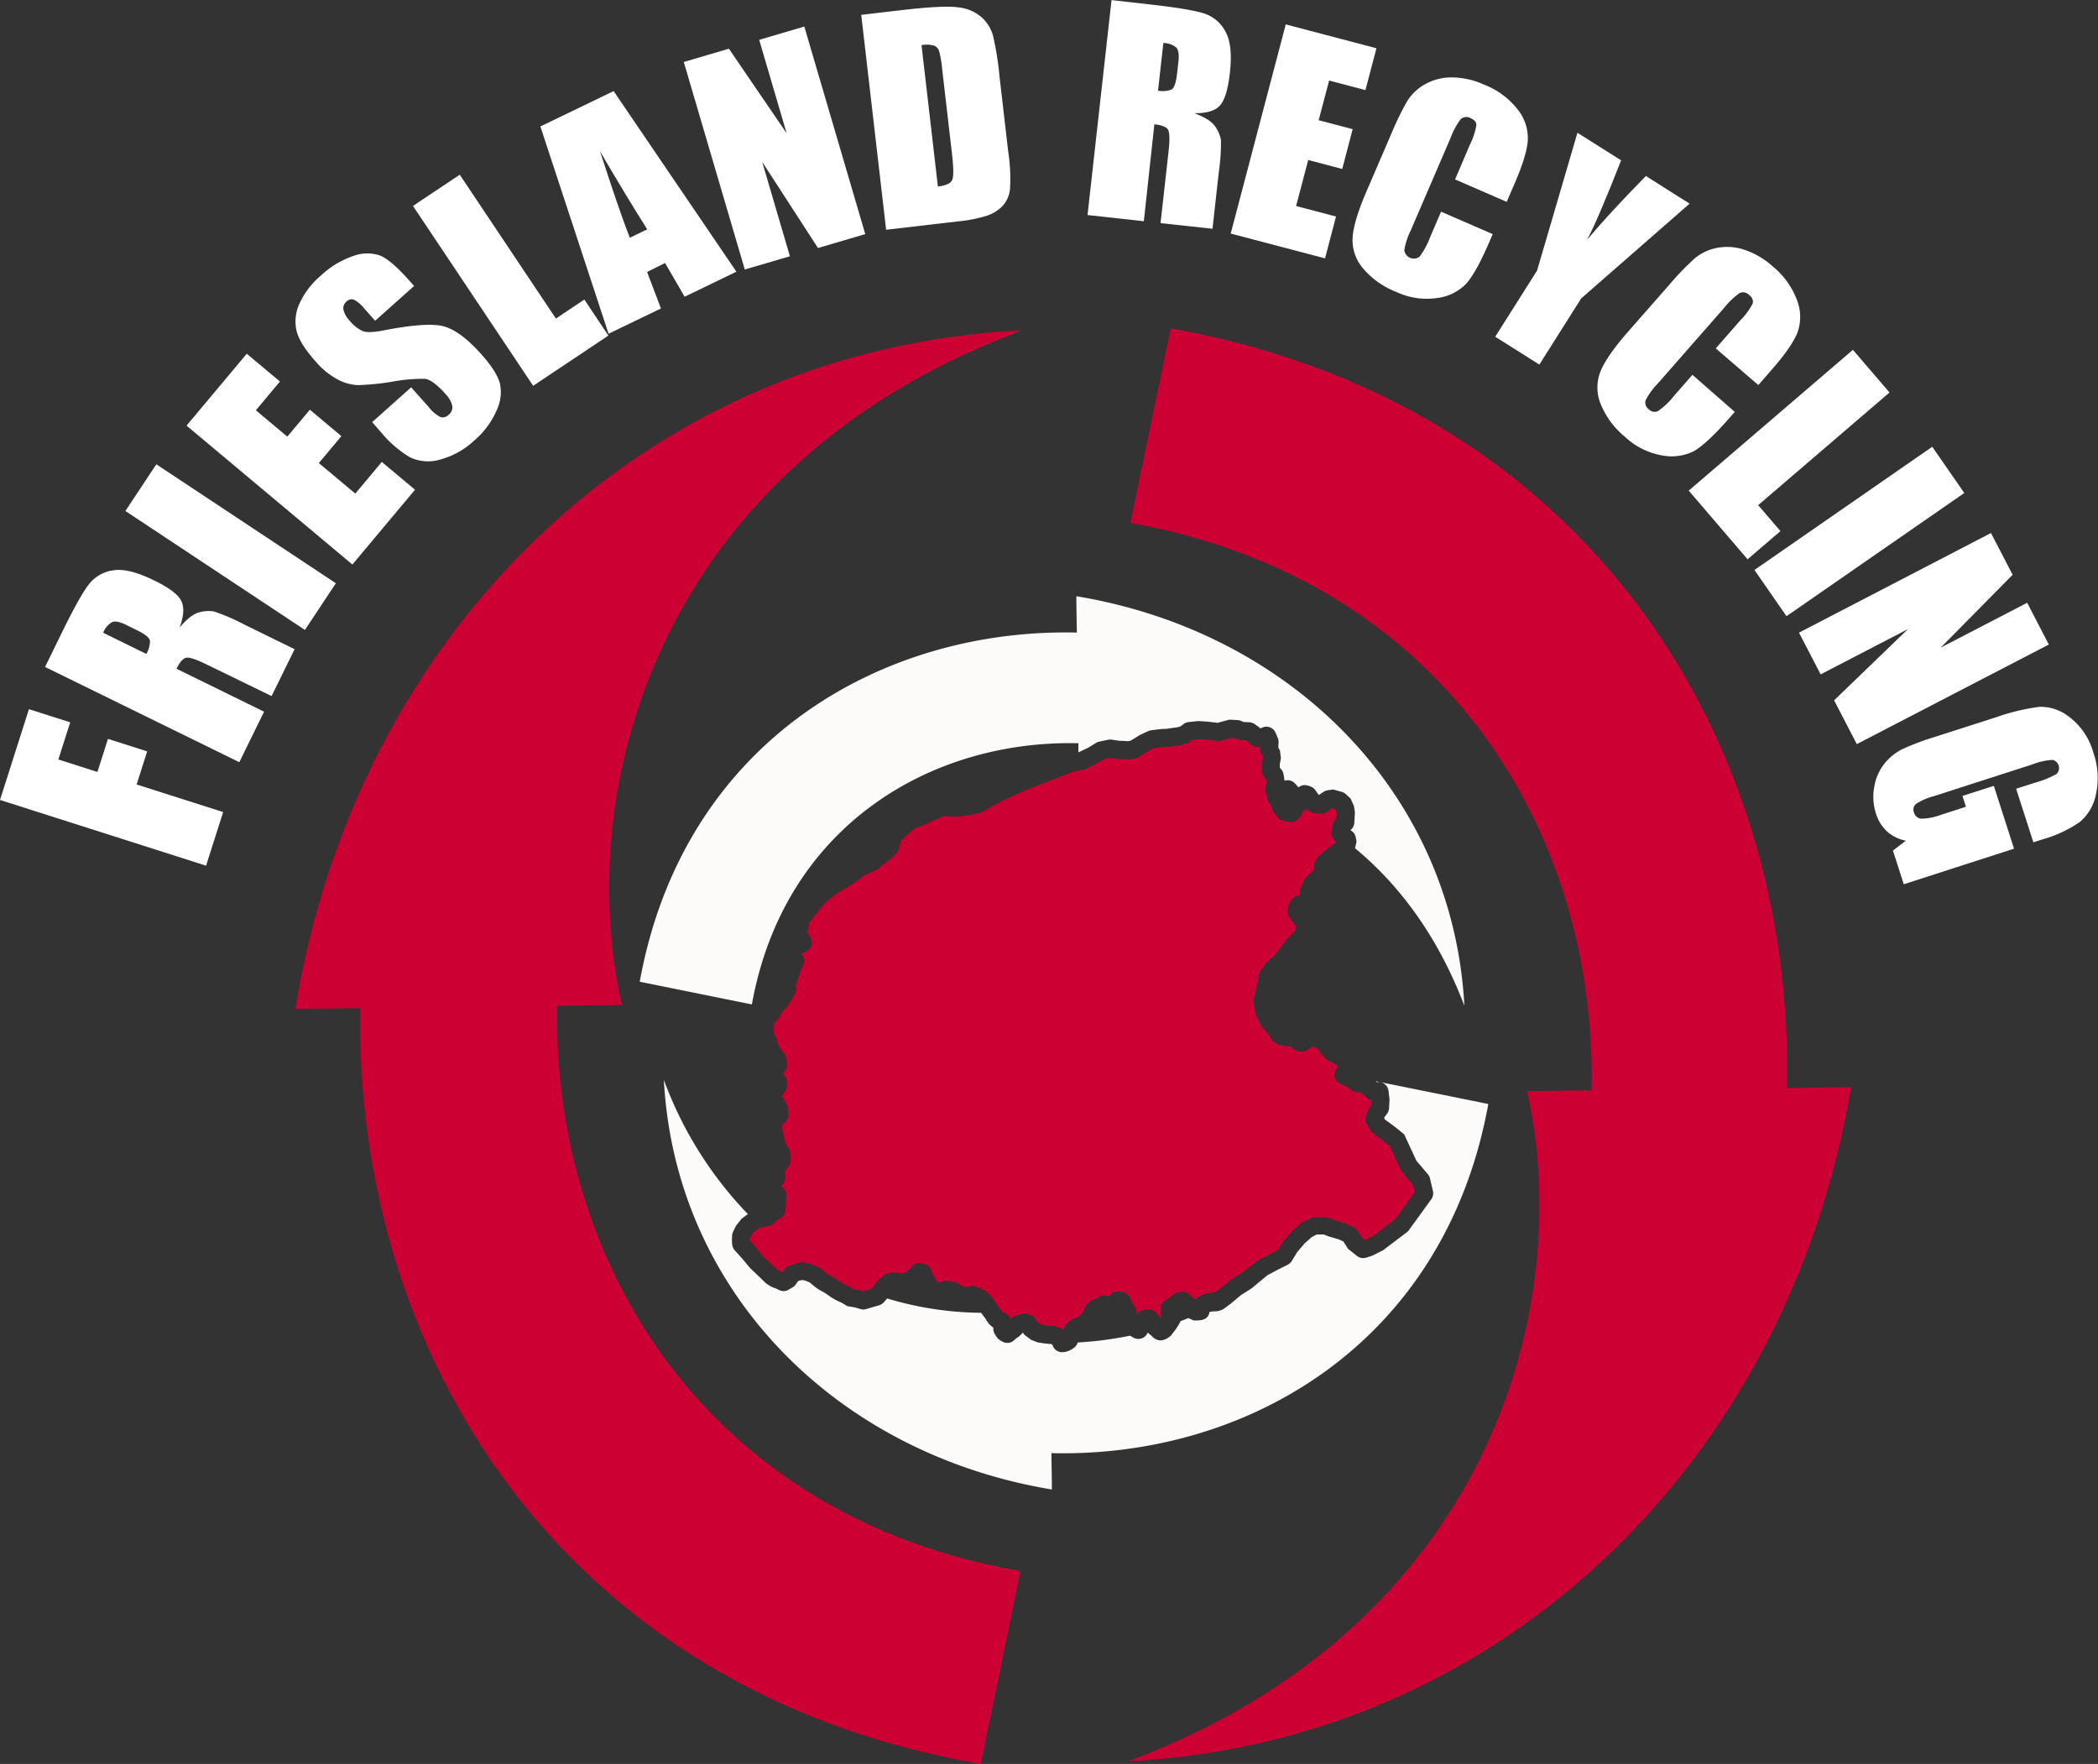 <?xml version="1.0" encoding="UTF-8"?> <svg xmlns="http://www.w3.org/2000/svg" viewBox="0 0 467.72 393.25"><rect x="0" y="0" width="467.72" height="393.25" fill="#333333" stroke="none"/><defs><style>.cls-1{fill:none;}.cls-2{fill:#c03;}.cls-3{fill:#fff;}.cls-4{fill:#fcfbfa;}.cls-5{fill:#3279e0;}</style></defs><g id="Laag_2" data-name="Laag 2"><g id="Laag_12" data-name="Laag 12"><path class="cls-1" d="M30.38,140.45,28,139.28c-1.37-.67-2.39-.87-3.06-.59a4.65,4.65,0,0,0-2,2.37l9.63,4.72a5.49,5.49,0,0,0,.78-2.91C33.29,142.19,32.29,141.38,30.38,140.45Z"></path><path class="cls-1" d="M218.12,291.79l-.34-.38-.74-.48-.32-.11-.57.19-2-.1-.5-.26-.33-.17a4.32,4.32,0,0,1-1.24-.64l-.2-.13-.69-.12-.51.23a4.51,4.51,0,0,1-2.15.61c-1.09-.06-1.68-.83-2.49-2.11l-1.2-1.53a2.11,2.11,0,0,1-.94.53l-1.19.32L201,288l-1.34-.25-.39,0-.28.19-.54.61-.72.94a74.31,74.31,0,0,0,20.95,3.2l0,0Z"></path><path class="cls-1" d="M251.26,297.06l-.91-1.22-.7-1.7-.19-.8-.09.1a2.2,2.2,0,0,1-3,.35l-.29-.21-.2-.17a1.94,1.94,0,0,1-.33.07h-.05l-.13.49-1.12,1.49-.81.9a5.62,5.62,0,0,1-2.07,1.17l-.32.16-.19.17-.52,1.32A79.87,79.87,0,0,0,252,297.67l-.39-.22Z"></path><path class="cls-1" d="M212.25,40.11q.5-1.15-.06-5.94L210,15.56a24.81,24.81,0,0,0-.69-4.15,2,2,0,0,0-1.1-1.24,6.17,6.17,0,0,0-2.83-.1l3.65,31.51C210.86,41.37,211.92,40.88,212.25,40.11Z"></path><path class="cls-1" d="M261.2,20c.6-.33,1-1.54,1.26-3.65l.29-2.64c.17-1.52,0-2.54-.48-3.08a4.66,4.66,0,0,0-2.89-1l-1.19,10.66A5.61,5.61,0,0,0,261.2,20Z"></path><path class="cls-1" d="M144.29,51.13q-4.42-7-10.53-17.41Q138.07,47,140.4,53Z"></path><path class="cls-1" d="M263.76,292.71l-.38-.26-.35.24.07.16a2.24,2.24,0,0,1,.06,1.59c.6-.22,1.19-.45,1.78-.69l-.39-.18Z"></path><path class="cls-2" d="M261,73.19Q256.5,94.9,252,116.59c70.16,12.46,104.12,69.34,102.82,126.5-4.79,0-9.57.12-14.35.16,10.92,49.32-9.44,119.7-89,149.43,83.62-4.37,147.25-67.24,161.22-150.32l-14.31.19C400.19,166.11,354.85,89.94,261,73.19Z"></path><path class="cls-2" d="M124.23,224.22l14.44-.17c-11.2-49.61,9.07-120.67,89.3-150.42-84.41,4-148.51,67.5-162.11,151.29l14.46-.16C79,301.39,124.91,377.11,218.66,393.25q4.44-21.48,8.87-43C157.46,338.13,123.18,281.49,124.23,224.22Z"></path><polygon class="cls-3" points="32.81 167.51 24.07 164.72 21.72 172.1 13.01 169.32 15.65 161.03 6.45 158.1 0 178.34 45.94 192.99 49.75 181.04 30.46 174.89 32.81 167.51"></polygon><path class="cls-3" d="M47.71,136.32a7.44,7.44,0,0,0-3.25.18c-1.3.31-2.78,1.45-4.42,3.4q1.45-3.85.34-6t-6.18-4.58q-5.54-2.71-8.94-2.18a8.27,8.27,0,0,0-5.39,3.06c-1.34,1.68-3.3,5.18-5.91,10.49l-3.91,8,43.3,21.23,5.52-11.26-19.52-9.57c.76-1.55,1.51-2.38,2.24-2.47s2.25.42,4.57,1.56l14.39,7,5.13-10.45-11.42-5.6A45.06,45.06,0,0,0,47.71,136.32Zm-15.1,9.46L23,141.06a4.65,4.65,0,0,1,2-2.37c.67-.28,1.69-.08,3.06.59l2.38,1.17c1.91.93,2.91,1.74,3,2.42A5.49,5.49,0,0,1,32.61,145.78Z"></path><rect class="cls-3" x="45.7" y="98.05" width="12.54" height="48.22" transform="matrix(0.55, -0.83, 0.83, 0.55, -78.56, 97.92)"></rect><polygon class="cls-3" points="92.52 109.18 85.12 102.98 79.21 110.04 71.08 103.23 76.11 97.23 69.08 91.34 64.05 97.34 57.04 91.47 62.41 85.05 55.01 78.86 41.59 94.89 78.56 125.85 92.52 109.18"></polygon><path class="cls-3" d="M70.38,80.6a17,17,0,0,0,5,4.05,10.43,10.43,0,0,0,4.45,1.21,57.19,57.19,0,0,0,7.62-.77,37.26,37.26,0,0,1,7.29-.64c1.16.14,2.69,1.26,4.58,3.38a5.68,5.68,0,0,1,1.49,2.59,2.05,2.05,0,0,1-.74,2,1.9,1.9,0,0,1-1.81.58,7.68,7.68,0,0,1-2.69-2.27l-3.91-4.38-8.69,7.76L85,96.43a24.7,24.7,0,0,0,6.39,5.51,9.35,9.35,0,0,0,6.71.52,18,18,0,0,0,7.68-4.3,18.41,18.41,0,0,0,4.9-6.59,9.38,9.38,0,0,0,.75-6.16q-.72-2.62-4.16-6.47c-3.14-3.52-6-5.6-8.46-6.22s-6.93-.3-13.3.94c-2.22.44-3.76.49-4.61.16A7.74,7.74,0,0,1,78,71.54a5.32,5.32,0,0,1-1.43-2.47,1.9,1.9,0,0,1,.66-1.83,1.66,1.66,0,0,1,1.57-.48,7,7,0,0,1,2.46,2.08l2.38,2.66,8.68-7.75-1.27-1.42c-2.55-2.86-4.64-4.64-6.25-5.34a8.77,8.77,0,0,0-6,.07,19.84,19.84,0,0,0-7.26,4.37,18.12,18.12,0,0,0-4.73,6.15,9.48,9.48,0,0,0-.74,6Q66.69,76.47,70.38,80.6Z"></path><polygon class="cls-3" points="135.63 74.81 130.27 66.78 123.93 71.02 102.5 38.95 92.07 45.91 118.86 86.01 135.63 74.81"></polygon><path class="cls-3" d="M147.35,68.77l-3.09-8.14,4-2,4.37,7.52,11.54-5.58L136.8,20.31l-16.33,7.88,15.2,46.21Zm-3.06-17.64L140.4,53q-2.34-6-6.64-19.28Q139.87,44.16,144.29,51.13Z"></path><polygon class="cls-3" points="176.1 57.13 169.92 36.09 182.36 55.29 192.9 52.19 179.31 5.92 169.25 8.88 175.37 29.71 162.5 10.86 152.44 13.82 166.04 60.08 176.1 57.13"></polygon><path class="cls-3" d="M213.27,49.39a33.6,33.6,0,0,0,6.63-1.26A8.92,8.92,0,0,0,223.43,46a6.54,6.54,0,0,0,1.72-3.65,39.65,39.65,0,0,0-.4-8.69l-1.94-16.78a66.08,66.08,0,0,0-1.47-9.08,8.71,8.71,0,0,0-2.56-4,9.33,9.33,0,0,0-5.16-2.16q-3.27-.46-12.3.58L192,3.31l5.55,47.91Zm-5-39.22a2,2,0,0,1,1.1,1.24,24.81,24.81,0,0,1,.69,4.15l2.16,18.61q.56,4.78.06,5.94c-.33.77-1.39,1.26-3.19,1.47l-3.65-31.51A6.17,6.17,0,0,1,208.24,10.17Z"></path><path class="cls-3" d="M257.35,27.71c1.72.19,2.75.61,3.08,1.27s.37,2.27.08,4.83l-1.78,15.93L270.31,51l1.41-12.64a45.33,45.33,0,0,0,.48-7.13,7.42,7.42,0,0,0-1.27-3c-.74-1.12-2.3-2.12-4.7-3q4.13.08,5.73-1.7c1.07-1.18,1.82-3.63,2.23-7.36.46-4.09.13-7.14-1-9.15a8.23,8.23,0,0,0-4.7-4q-3.06-1-11.87-2l-8.82-1-5.35,47.92L255,49.32Zm2-18.12a4.66,4.66,0,0,1,2.89,1c.49.54.65,1.56.48,3.08l-.29,2.64c-.24,2.11-.66,3.32-1.26,3.65a5.61,5.61,0,0,1-3,.25Z"></path><polygon class="cls-3" points="295.4 57.6 297.85 48.27 288.95 45.93 291.65 35.67 299.23 37.67 301.56 28.8 293.98 26.8 296.31 17.96 304.41 20.09 306.86 10.76 286.64 5.44 274.37 52.07 295.4 57.6"></polygon><path class="cls-3" d="M301.56,52.71a9.69,9.69,0,0,0,2.16,6.94,18.46,18.46,0,0,0,7.56,5.43,16,16,0,0,0,9.12,1.36,10.85,10.85,0,0,0,6.47-3.19q2.2-2.46,5.17-9.34l.74-1.72-11.51-5-2.4,5.57a17.82,17.82,0,0,1-2.39,4.46,2.14,2.14,0,0,1-3.41-1.46,15.54,15.54,0,0,1,1.43-4.38l8.86-20.57a16.9,16.9,0,0,1,2.26-4.22,1.87,1.87,0,0,1,2.25-.23c.84.36,1.26.87,1.27,1.53a15.15,15.15,0,0,1-1.44,4.35L324.39,40l11.51,5,1.81-4.21q2.69-6.19,2.9-9.58a10.29,10.29,0,0,0-2.24-6.78,17.67,17.67,0,0,0-7.55-5.58,17.68,17.68,0,0,0-7.18-1.59,11.89,11.89,0,0,0-6,1.55,10.9,10.9,0,0,0-3.94,3.76,64.81,64.81,0,0,0-3.42,7l-5.57,12.94Q301.89,49,301.56,52.71Z"></path><path class="cls-3" d="M343.18,81.28l9.33-14.76L376.67,45.4l-9.74-6.16q-8.1,8.23-13.1,14.2,2.31-4.3,7.58-17.69l-9.74-6.15-9,30.72-9.33,14.75Z"></path><path class="cls-3" d="M372.3,63.31,363,73.9q-4.68,5.34-6.13,8.75a9.73,9.73,0,0,0-.08,7.28,18.56,18.56,0,0,0,5.52,7.49,16,16,0,0,0,8.26,4.11,11,11,0,0,0,7.14-1q2.85-1.67,7.79-7.29l1.24-1.41-9.43-8.27-4,4.56a17.43,17.43,0,0,1-3.65,3.51,1.75,1.75,0,0,1-2.08-.4,1.79,1.79,0,0,1-.71-2,15.88,15.88,0,0,1,2.71-3.73l14.77-16.84a16.56,16.56,0,0,1,3.45-3.31,1.85,1.85,0,0,1,2.2.47,1.72,1.72,0,0,1,.74,1.85,15.06,15.06,0,0,1-2.71,3.69l-5.52,6.31L392,85.84l3-3.44q4.45-5.09,5.71-8.23a10.3,10.3,0,0,0-.05-7.14,17.62,17.62,0,0,0-5.46-7.64,17.86,17.86,0,0,0-6.35-3.72,11.92,11.92,0,0,0-6.19-.38,10.9,10.9,0,0,0-4.91,2.37A61.06,61.06,0,0,0,372.3,63.31Z"></path><polygon class="cls-3" points="389.6 124.69 396.93 118.4 391.96 112.62 421.24 87.5 413.08 77.99 376.48 109.38 389.6 124.69"></polygon><rect class="cls-3" x="390.41" y="112.22" width="48.22" height="12.54" transform="translate(6.32 257.19) rotate(-34.72)"></rect><polygon class="cls-3" points="451.93 134.38 432.65 144.38 448.69 128.14 443.86 118.83 401.06 141.04 405.89 150.34 425.35 140.25 408.89 156.13 413.95 165.89 456.76 143.69 451.93 134.38"></polygon><path class="cls-3" d="M466.68,167.79a14.91,14.91,0,0,0-5.28-7.89,10.31,10.31,0,0,0-6.76-2.32,48.48,48.48,0,0,0-9.79,2.37l-13.64,4.38a57.41,57.41,0,0,0-7,2.63,11.87,11.87,0,0,0-4,3.16,11.24,11.24,0,0,0-2.34,5.14,12.07,12.07,0,0,0,.35,6.11,9.1,9.1,0,0,0,2.48,4,8.76,8.76,0,0,0,4.18,2.05L422,189.62l2.42,7.51L449,189.2l-4.5-14-7,2.24.78,2.42-5.44,1.75a13.61,13.61,0,0,1-4.46.91,1.83,1.83,0,0,1-1.68-1.41,1.61,1.61,0,0,1,.47-1.9,13.41,13.41,0,0,1,3.94-1.71l22-7.09a14.3,14.3,0,0,1,4.49-1,1.86,1.86,0,0,1,.86,3.16,21.57,21.57,0,0,1-4.82,1.93l-4.17,1.34,3.84,11.94,2-.64a28.28,28.28,0,0,0,8.26-3.82,10.63,10.63,0,0,0,3.67-6.15A17,17,0,0,0,466.68,167.79Z"></path><path class="cls-4" d="M242.63,166.67l2-1.22.4-.1,2.23-.48.44,0,1.59.25,2.22.12.6-.14,2-1.24,2.15-1,.39-.06,2.08-.26,1.42-.07,2.43-.36.55-.15.73-.54a2.22,2.22,0,0,1,1-.43l2.24-.24,2,.11,2.36.28,2.53-.69h.38l1.85.1,1,.4,1.34.07a2.45,2.45,0,0,1,1.12.38l1,.71.3.28.46-.2a2.22,2.22,0,0,1,2.92,1.15l.5,1.17a2.16,2.16,0,0,1,.18,1l-.06,1.12.37.71.21,1.7-.25,1.32,0,.78.29.33a2.22,2.22,0,0,1,.54,1.12l.24,1.46v0a2.47,2.47,0,0,1,.83-.11c.93.06,1.5.63,2.23,1.58l.31-.18a2.25,2.25,0,0,1,1.79-.21l.51.16a2.29,2.29,0,0,1,1.15.82l.81,1.13,1-.67a2.23,2.23,0,0,1,1-.39l1.17-.17.48.12,1.47.41a2.28,2.28,0,0,1,.87.47l1.09,1,.76,1.72.21,1.35-.13,2.35a2.26,2.26,0,0,1-.88,1.65,2.22,2.22,0,0,1,1.19,1.56l.19,1-.31,1.27a1.15,1.15,0,0,1-.06.17c9.93,8.21,18.54,19.71,24.4,35.15-2.52-47.36-38.7-83.4-86.5-91.31,0,2.7.07,5.4.11,8.1-44-1-87.82,24.67-97.45,77.84l25,5.06c7.16-39.74,39.89-59,72.79-58.23,0,.68,0,1.37,0,2h.07Z"></path><path class="cls-4" d="M331.8,246.12l-25-5.06c0,.05,0,.1,0,.16l0,0,.65,0a2.23,2.23,0,0,1,2.09,1.93l.24,1.92-.11,2a2.21,2.21,0,0,1-.44,1.21l-.57.76-.09.2.22.37,2.15,1.57,2.08,1.69.25.51,2.5,5.39,2.55,3a2.28,2.28,0,0,1,.47.93l.66,2.83a2.23,2.23,0,0,1-.35,1.81l-5.15,7.1-.23.21-5.4,4.09-2.48,1.24-1.27.39a2.22,2.22,0,0,1-2.07-.39l-2-1.6-1-1.6-1-.47-2.31-.68-1.1-.43-1.55,0-1.14.61-1.54,1.37-1.66,1.94-1.22,2a2.18,2.18,0,0,1-.9.83l-2.43,1.22-2.11,1.14L279,287.24l-2.32,1.47-2.39,2-.88.63a3.72,3.72,0,0,1-2.35,1l-.62,0-.83.16,0,.1c-.14.91-.81,1.86-3.1,1.77l-.43,0-1.14-.52c-.59.24-1.18.47-1.78.69a1.68,1.68,0,0,1-.16.39l-.46.78-.52.77-1,1.31-.33.24a3.44,3.44,0,0,1-2.09.8,2.89,2.89,0,0,1-1.91-1.07l-.58-.44-.19-.25-.26.4a2.22,2.22,0,0,1-3,.72l-.74-.42a79.87,79.87,0,0,1-11.65,1.52l-.08.2a2.26,2.26,0,0,1-.94,1.1,4.51,4.51,0,0,1-2.18.86H237l-.39,0A2.21,2.21,0,0,1,234.7,300l-.08-.2-.14-.12-.19-.05-1.23-.1-1.72-.26-1.47-.58-1.49-1.11-.33-.49h0l-.86.85-.63.42-.5.45a2.2,2.2,0,0,1-2.6.27l-.47-.27a2.22,2.22,0,0,1-.78-.74l-.39-.58a2.23,2.23,0,0,1-.37-1.13l0-.39a5,5,0,0,1-1.68-1.9l-1.05-1.4a74.31,74.31,0,0,1-20.95-3.2l-.11.15-.66.74a2.2,2.2,0,0,1-1.05.65l-1,.28-1.82.55a2.18,2.18,0,0,1-1.29,0l-1.19-.36-1.76-.3-.43-.25c-.36-.23-.68-.43-.85-.52a14.9,14.9,0,0,1-2.2-1.13l-.2-.13c-.75-.53-1.33-.92-1.57-1.07a9.9,9.9,0,0,1-1.92-1.18l-.1-.07-1.12-.94-1.06-.42-.6-.12-.63.15-.33.14-.4.62a2.22,2.22,0,0,1-.73.7l-.94.56a2.23,2.23,0,0,1-2.1.08c-.18-.09-.58-.29-.83-.39a6.85,6.85,0,0,1-1.94-1l-.19-.12-1.47-1.43-2.09-2-1.66-2-1.74-1.93c-.54-.61-.68-1.36-.58-3.18,0-.31,0-.59.79-2.11l.23-.37,1.08-1.35,1.42-1.06A85.38,85.38,0,0,1,148,240.74c2.52,47.37,38.7,83.41,86.5,91.32,0-2.7-.07-5.41-.1-8.1C278.33,325,322.16,299.29,331.8,246.12Z"></path><path class="cls-2" d="M305.73,246.4l0-.37c0,.17-.08.34-.13.52Z"></path><path class="cls-2" d="M185,284.34a13.49,13.49,0,0,1,2.4,1.53c.71.4,1.17.64,1.36.74a6.54,6.54,0,0,1,1.48.77l1.41.25.78.25.3-.09a71.82,71.82,0,0,1-8.21-3.76Z"></path><path class="cls-2" d="M315,264.13,312.39,261l-2.55-5.51-1.5-1.22-2.51-1.81-.27-.42-.87-1.48a2.48,2.48,0,0,1-.12-2l.77-1.64.28-.38c.05-.18.09-.35.13-.52l0-.76v-.08a2.25,2.25,0,0,1-1.18-.54l-1.24-1.14-.78,0a2.29,2.29,0,0,1-1.21-.44l-1.2-.91L299,241.7a2.22,2.22,0,0,1-1.21-3.12l.53-1-.18-.1c-.58-.33-1.18-.66-1.44-.78a4.51,4.51,0,0,1-1.87-1.48l-.16-.2-.59-.82-.5-.56-.42-.23-.58-.11h0l-.07.05-1.15.82-1.06.24a2.25,2.25,0,0,1-2.08-.7l-.41-.39-1.57-.12-.91-.21a2.2,2.2,0,0,1-.92-.45l-.89-.74-.72-1.21-1.17-1.31a9.14,9.14,0,0,1-1.25-2.24l-.09-.21-.5-1.35-.34-2.31.07-.41.52-2.45.38-1.34.31-2,.28-.47,1.24-1.82,1.1-1,.78-.59.76-1.07,1.9-2.43,1.78-1.88.31-.64.12-.7a2.21,2.21,0,0,1-.6-.62l-.23-.35h-.06l-.6-.76a3.06,3.06,0,0,1-.28-2.62l.06-.27.51-.94a2.26,2.26,0,0,1,1.07-.94l.86-.39,0-.14.06-1L290,198l.7-1.77.26-.32.87-1,1-.76.05-.22.07-1.18.71-1.57L295,190l2.83-2.21-.07-.08-.55-.77a2.27,2.27,0,0,1-.35-1.73,1.43,1.43,0,0,1,0-.22l.15-.5.2-.86a2.27,2.27,0,0,1,.74-1.23l.06-1.06-.06-.41-.18-.42-.15-.13-.66-.19-1.21.83a2.24,2.24,0,0,1-1.37.37l-1-.09-.91-.2a2.28,2.28,0,0,1-1.22-.74,2.23,2.23,0,0,1-.91.55,1.8,1.8,0,0,1-.06.32,2.17,2.17,0,0,1-.66,1.15l-.35.32a2.22,2.22,0,0,1-1.87.53l-1.2-.22a2.25,2.25,0,0,1-1.24-.68L284,181.1a2.13,2.13,0,0,1-.52-1l-.14-.64-.27-.3a2.24,2.24,0,0,1-.52-1l-.14-.64-.25-1.16a2.32,2.32,0,0,1,0-1.11l.28-.88-.09-.52-.38-.42a2.26,2.26,0,0,1-.56-1.4l-.09-1.84.23-1.18,0-.36-.27-.5A2.27,2.27,0,0,1,281,167l0-.47-.34,0a2.27,2.27,0,0,1-1.77-.59l-1-.91-1.46-.08-1.06-.4-.9-.05-2.68.73-3.1-.36-1.5-.08-1.39.15-.93.7-1.78.46-2.7.38-1.49.09-1.53.19-1.55.74-2.12,1.37-.4.11-1.45.33h-.33l-2.76-.16-1.36-.21-1.23.26-1.67,1-2.71,1.36-.34.07-1,.17-1.08.19-10.24,4-2.08.9-3.64,1.66L220.79,180l-2.14,1.2-.35.09-2.94.59-2.6.21-2.47-.13-4.4,2-2,.74-2.94,2.64-.66,2.14a2.24,2.24,0,0,1-.64,1l-1.19,1.06-3.07,2.4L192.87,195l-1.62,1.27-2,1.31L186.84,199l-2.48,1.92-1.64,1.76-1.36,1.89-1,1.12,0,.2,0,.6a2.2,2.2,0,0,1-.51,1.29,2.17,2.17,0,0,1,.79,1.09l.2.58a2.22,2.22,0,0,1-1.4,2.81l-.82.28.12.14a2.32,2.32,0,0,1,.1,2.91l-.91,2.57-.17.67a2.17,2.17,0,0,1-.43.84,2.22,2.22,0,0,1-.07,1.8l-.75,1.42-1.2,1.78-.83.74-.94,1.81-.95.87-.06,1.16,0,1.27.48.76a2.24,2.24,0,0,1,.33.94l.07.57.37.64,1.29,1.86.36,1.53a2.22,2.22,0,0,1-.38,1.81l-.53.71.37.43a2.2,2.2,0,0,1,.57,1.59l-.05.89a2.18,2.18,0,0,1-.44,1.21l-.7.93.41.45.92,1.83.14,1.72a2.23,2.23,0,0,1-.73,1.8l-.71.7.16,1.3.61,2.56a5.41,5.41,0,0,1,.47.93,2.39,2.39,0,0,0,.22.26,2.21,2.21,0,0,1,.54,1.61l-.07,1.37a2.32,2.32,0,0,1-.54,1.32l-.45.54a2.65,2.65,0,0,1-.34.33c.07.19.12.37.17.53a2.25,2.25,0,0,1-.22,1.74l-.29.5a2.07,2.07,0,0,1-.52.62,2.21,2.21,0,0,1,1.25,2.06l-.18,3.17a2.24,2.24,0,0,1-1,1.75l-.93.59-.51.56a2.21,2.21,0,0,1-1.24.7l-1.53.3h-.42l-1.38,1-.63.79-.31.66c0,.17,0,.33,0,.47l1.39,1.55,1.6,2,3.08,2.92c.33.21.58.36.72.43s.3.1.5.19l.34-.52a2.17,2.17,0,0,1,1-.83l1.41-.56,1.55-.36,1.68.35.33.07,1.77.7.29.21L184,283.7l.49.33a71.82,71.82,0,0,0,8.21,3.76l1.59-.47.28-.32.85-1.1.83-.94,1-.75a2.21,2.21,0,0,1,1.12-.41l1.42-.12,1.09.22,1.32-.29,1-1.2a2.25,2.25,0,0,1,2.28-.76l.62.16a2.2,2.2,0,0,1,1.48,1.27l.67,1.68,1,1.28.76-.33a2.32,2.32,0,0,1,1.28-.15l1.31.23a3.34,3.34,0,0,1,1.57.69l.26.17a6.27,6.27,0,0,1,.73.31l.37,0,.45-.15a2.15,2.15,0,0,1,1.46,0l1.31.45,1.6,1,1.07,1.25.58,1,1,1.31c.14.23.29.45.4.61l.21.09.39.16a2.21,2.21,0,0,1,1.22,1.45l.16-.17a2.32,2.32,0,0,1,1.05-.63l1.45-.4a2.25,2.25,0,0,1,1.26,0l.52.16a2.23,2.23,0,0,1,1.25,1l.4.67.46.35.57.22,1.4.22H234l.92.05,1,.26a2.06,2.06,0,0,1,.92.49l.22.19.24-.6a2.11,2.11,0,0,1,.59-.85l.84-.75.26-.15a8.74,8.74,0,0,1,1.33-.59,6.35,6.35,0,0,0,.53-.36l.84-1.07.1-.41a2.3,2.3,0,0,1,.68-1.11l.62-.55a2.32,2.32,0,0,1,1.19-.55l.19,0,.18-.17a2.25,2.25,0,0,1,2.05-.5l.58.15a2.22,2.22,0,0,1,2.07-1.1l.45,0a2.2,2.2,0,0,1,1.21.44l.39.29a2.19,2.19,0,0,1,.81,1.21l.17.6.8,1.08.36,1.48a2.19,2.19,0,0,1,1.53-1l.65-.09a2.21,2.21,0,0,1,2,.7l.59.65c.05.07.15.18.52.67l.21-.31a2.26,2.26,0,0,1-.29-1.26l0-.66a2.22,2.22,0,0,1,1-1.74l1.2-.81.58-.51a2.29,2.29,0,0,1,1.13-.54l.73-.1a2.22,2.22,0,0,1,2,.71l.24.28.91.66a2.25,2.25,0,0,1,.72-.58l1-.55,1.92-.38.6,0,.34-.24.85-.6,2.53-2.07,2.4-1.52L280.5,281l2.36-1.28,2-1,1.19-1.91,2.07-2.38,2-1.79,2-1a2.24,2.24,0,0,1,1-.26l1,0,1.71,0,.45.16,1.4.55,2.48.75,1.56.73a2.23,2.23,0,0,1,.95.83l.91,1.47.73.59.22-.07,1.82-1,4.7-3.57,4.35-6Z"></path><path class="cls-5" d="M286.25,280.26a.34.34,0,0,0,.09-.08l.08-.14-.31.29Z"></path></g></g></svg> 